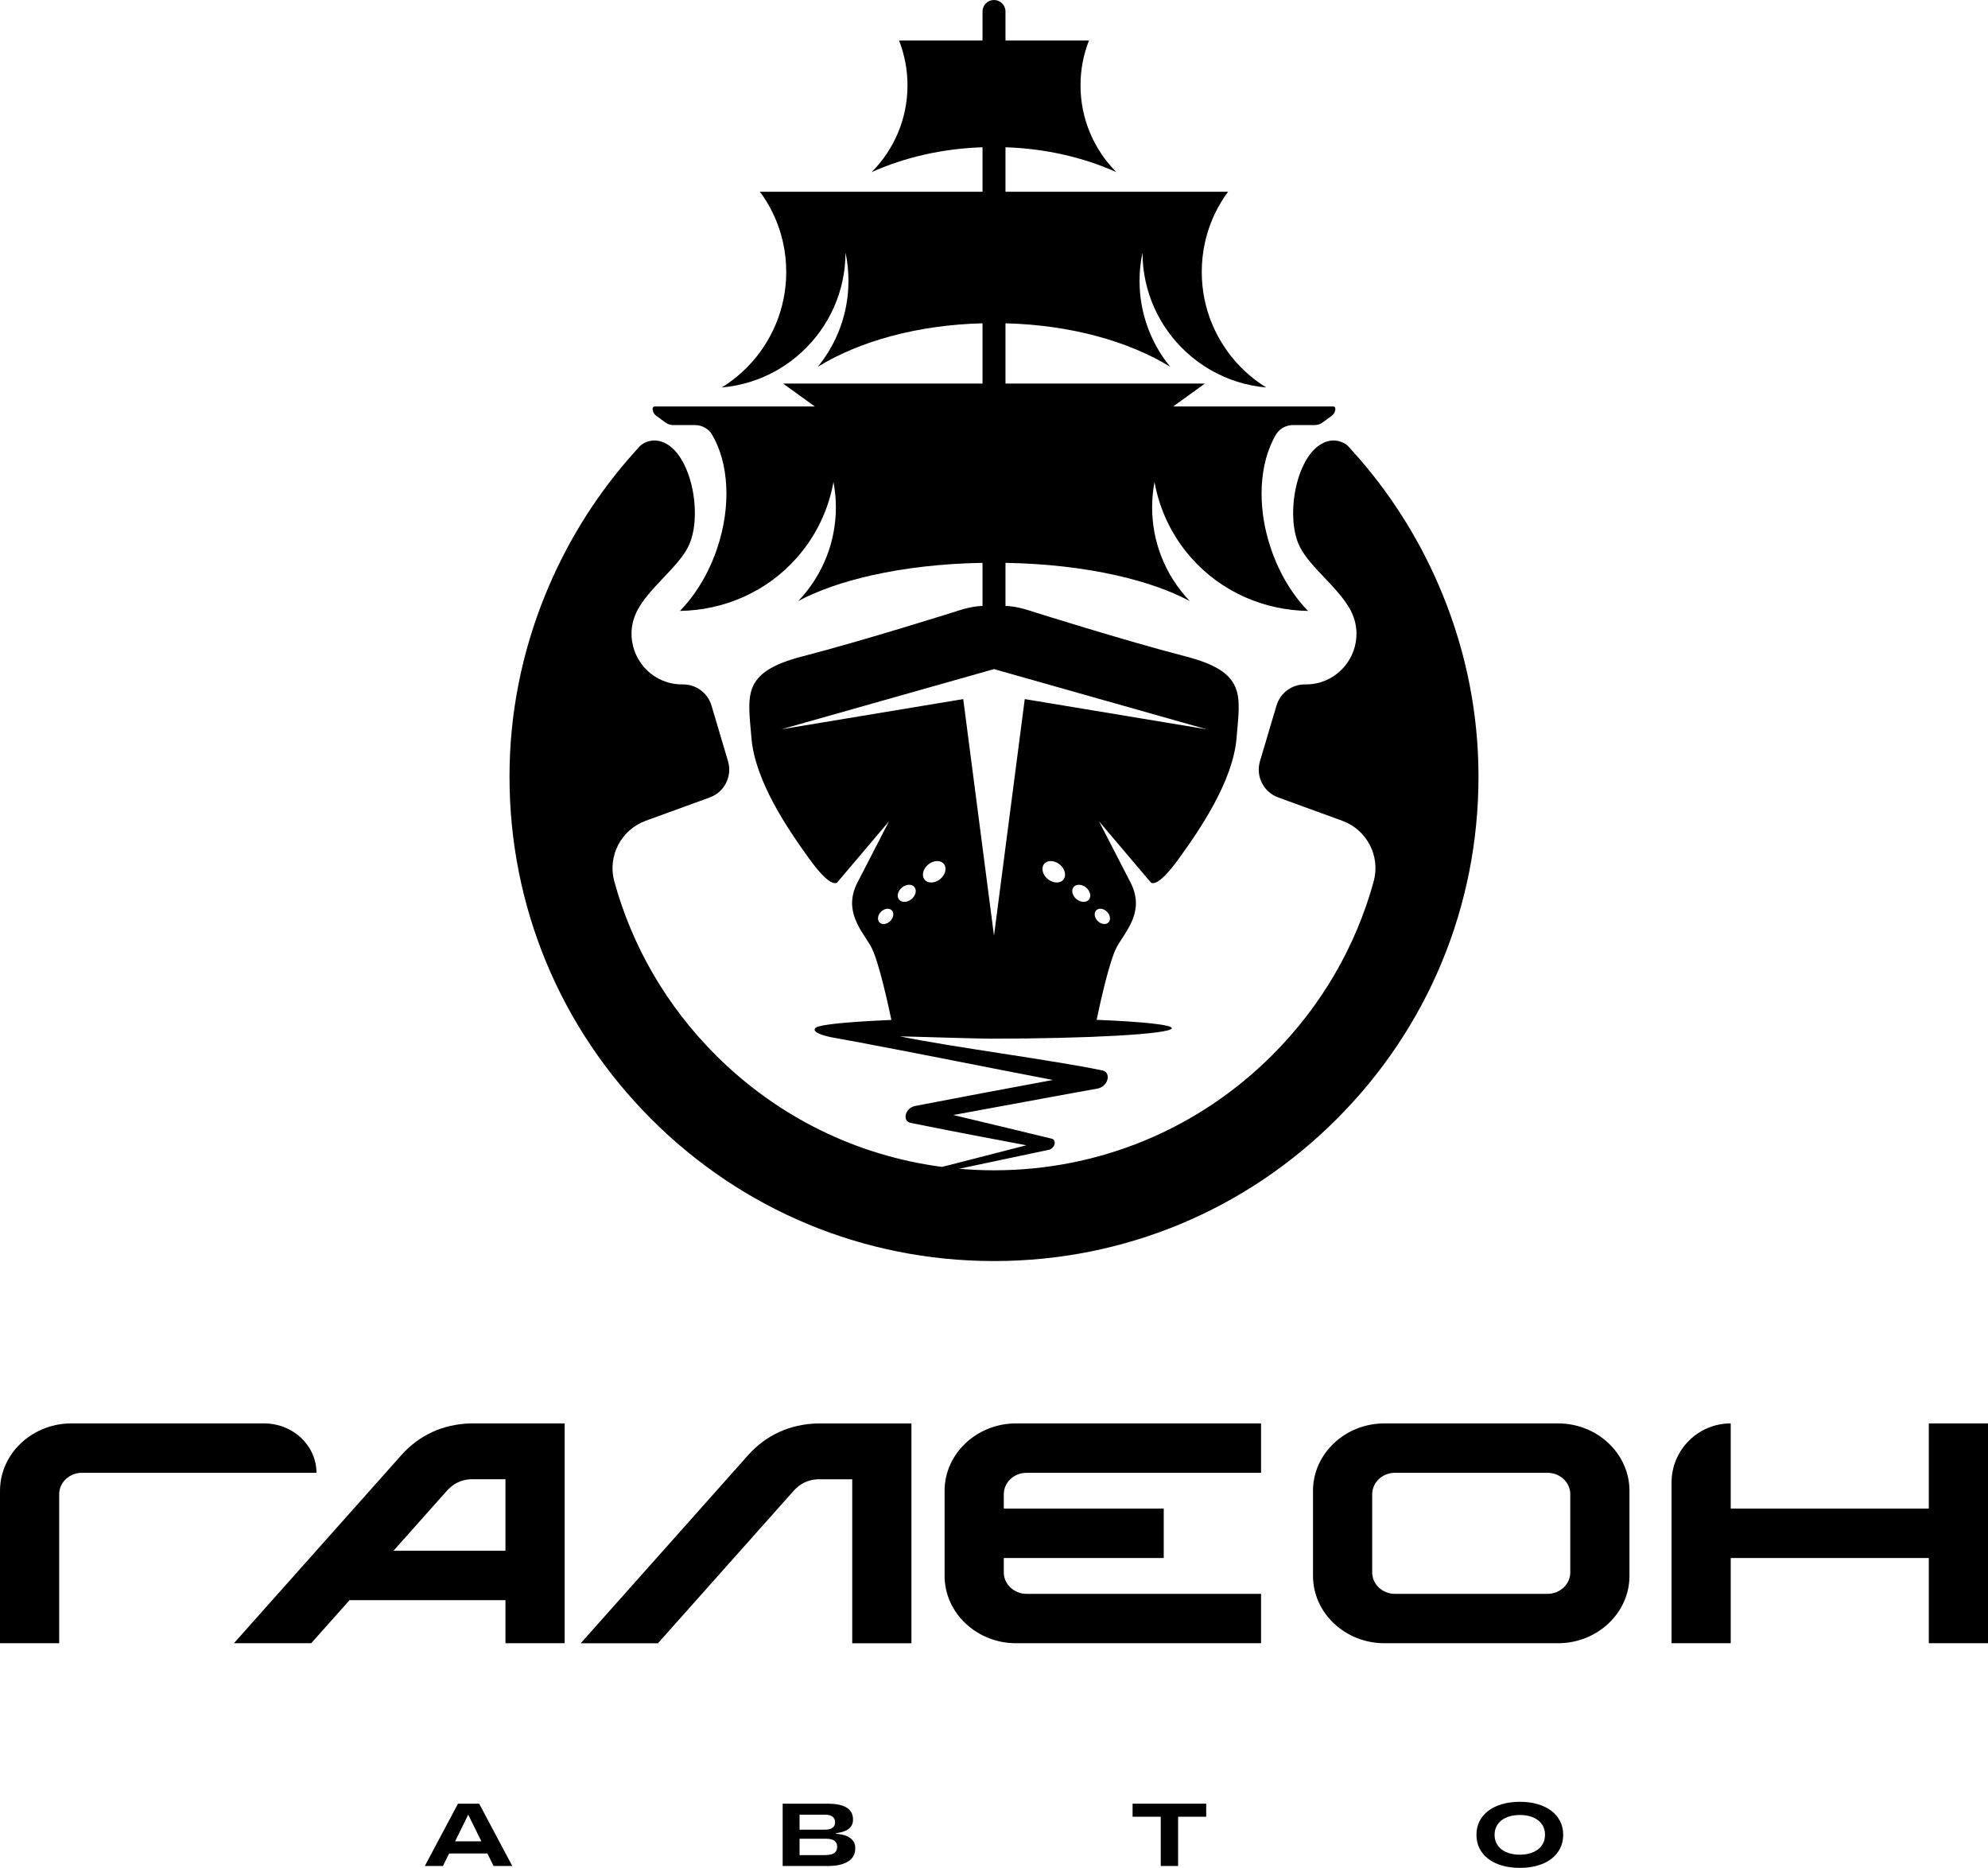 <svg width="215" height="202" viewBox="0 0 215 202" fill="none" xmlns="http://www.w3.org/2000/svg">
    <path d="M28.558 153.934H7.685C6.474 153.934 5.288 154.213 4.212 154.734C3.964 154.854 3.722 154.987 3.489 155.133C1.319 156.481 0 158.759 0 161.213V177.706H6.401V161.588C6.401 160.316 7.505 159.276 8.853 159.276H34.224C34.224 156.326 31.688 153.934 28.558 153.934Z" fill="#3B8775" style="fill:#3B8775;fill:color(display-p3 0.231 0.529 0.459);fill-opacity:1;"/>
    <path d="M54.665 167.705H42.556L44.171 165.89L48.309 161.242C49.021 160.442 49.836 160.039 50.892 159.972H54.665V167.705ZM50.892 153.934C47.919 154.014 45.336 155.196 43.406 157.364L40.292 160.862L25.3 177.706H33.654L37.802 173.047H54.665V177.706H61.066V173.047V167.705V159.972V153.934H54.665H50.892Z" fill="#3B8775" style="fill:#3B8775;fill:color(display-p3 0.231 0.529 0.459);fill-opacity:1;"/>
    <path d="M88.395 153.938C85.422 154.018 82.839 155.2 80.909 157.367L77.795 160.866L62.803 177.71H71.157L81.674 165.894L85.812 161.246C86.523 160.446 87.338 160.044 88.395 159.977H92.168V177.71H98.569V159.977V153.938H92.168H88.395Z" fill="#3B8775" style="fill:#3B8775;fill:color(display-p3 0.231 0.529 0.459);fill-opacity:1;"/>
    <path d="M102.158 161.213V170.428C102.158 174.432 105.631 177.706 109.879 177.706H136.382V172.365H111.012C109.665 172.365 108.559 171.322 108.559 170.052V168.491H125.857V163.149H108.559V161.588C108.559 160.318 109.665 159.277 111.012 159.277H136.382V153.934H109.879C105.631 153.934 102.158 157.208 102.158 161.213Z" fill="#3B8775" style="fill:#3B8775;fill:color(display-p3 0.231 0.529 0.459);fill-opacity:1;"/>
    <path d="M169.823 170.053C169.823 171.322 168.717 172.365 167.371 172.365H150.853C149.506 172.365 148.401 171.322 148.401 170.053V161.589C148.401 160.318 149.506 159.276 150.853 159.276H167.371C168.717 159.276 169.823 160.318 169.823 161.589V170.053ZM168.503 153.934H149.721C145.473 153.934 142 157.208 142 161.213V170.428C142 174.432 145.473 177.706 149.721 177.706H168.503C172.751 177.706 176.224 174.432 176.224 170.428V161.213C176.224 157.208 172.751 153.934 168.503 153.934Z" fill="#3B8775" style="fill:#3B8775;fill:color(display-p3 0.231 0.529 0.459);fill-opacity:1;"/>
    <path d="M208.599 153.934V163.149H187.176V153.934C183.641 153.934 180.775 156.799 180.775 160.333V177.706H187.176V168.491H208.599V177.706H215V153.934H208.599Z" fill="#3B8775" style="fill:#3B8775;fill:color(display-p3 0.231 0.529 0.459);fill-opacity:1;"/>
    <path d="M49.219 199.129L50.637 196.248L52.059 199.129H49.219ZM49.533 195.058L45.943 201.797H47.906L48.57 200.442H52.708L53.382 201.797H55.404L51.82 195.058H49.533Z" fill="#3B8775" style="fill:#3B8775;fill:color(display-p3 0.231 0.529 0.459);fill-opacity:1;"/>
    <path d="M90.421 200.19C90.344 200.311 90.24 200.403 90.106 200.466C89.973 200.528 89.816 200.57 89.635 200.59C89.453 200.611 89.256 200.621 89.043 200.621H86.472V198.847H89.173C89.349 198.847 89.519 198.855 89.682 198.872C89.845 198.89 89.99 198.929 90.116 198.99C90.243 199.051 90.344 199.139 90.421 199.254C90.498 199.368 90.536 199.521 90.536 199.713C90.536 199.91 90.498 200.069 90.421 200.19ZM86.472 196.244H89.133C89.276 196.244 89.418 196.254 89.56 196.275C89.701 196.295 89.828 196.336 89.939 196.397C90.051 196.458 90.14 196.543 90.209 196.651C90.277 196.76 90.311 196.9 90.311 197.072C90.311 197.242 90.277 197.378 90.209 197.482C90.14 197.585 90.052 197.665 89.944 197.722C89.836 197.778 89.715 197.817 89.582 197.837C89.449 197.857 89.318 197.868 89.188 197.868H86.472V196.244ZM91.819 198.687C91.619 198.567 91.395 198.48 91.145 198.423C90.895 198.367 90.649 198.329 90.406 198.31V198.249C90.626 198.221 90.846 198.178 91.065 198.122C91.285 198.065 91.483 197.981 91.659 197.87C91.836 197.758 91.979 197.614 92.088 197.437C92.198 197.26 92.253 197.039 92.253 196.776C92.253 196.474 92.192 196.215 92.069 195.999C91.945 195.783 91.767 195.605 91.532 195.465C91.297 195.325 91.009 195.222 90.668 195.157C90.327 195.091 89.94 195.058 89.507 195.058H84.644V201.798H89.513C90.038 201.798 90.489 201.751 90.865 201.656C91.242 201.562 91.551 201.43 91.794 201.261C92.037 201.092 92.215 200.889 92.328 200.654C92.441 200.418 92.498 200.16 92.498 199.877C92.498 199.586 92.435 199.344 92.308 199.153C92.182 198.961 92.019 198.806 91.819 198.687Z" fill="#3B8775" style="fill:#3B8775;fill:color(display-p3 0.231 0.529 0.459);fill-opacity:1;"/>
    <path d="M122.487 196.47H125.533V201.797H127.41V196.47H130.45V195.058H122.487V196.47Z" fill="#3B8775" style="fill:#3B8775;fill:color(display-p3 0.231 0.529 0.459);fill-opacity:1;"/>
    <path d="M166.885 199.341C166.748 199.607 166.559 199.832 166.318 200.014C166.077 200.196 165.789 200.335 165.457 200.43C165.124 200.526 164.761 200.574 164.369 200.574C163.972 200.574 163.607 200.526 163.273 200.43C162.938 200.335 162.65 200.196 162.409 200.014C162.168 199.832 161.979 199.607 161.842 199.341C161.706 199.074 161.638 198.768 161.638 198.423C161.638 198.084 161.706 197.781 161.842 197.515C161.979 197.248 162.168 197.024 162.409 196.842C162.65 196.66 162.938 196.521 163.273 196.425C163.607 196.33 163.972 196.282 164.369 196.282C164.768 196.282 165.134 196.33 165.467 196.425C165.8 196.521 166.087 196.66 166.328 196.842C166.569 197.024 166.757 197.247 166.89 197.512C167.023 197.778 167.089 198.081 167.089 198.423C167.089 198.768 167.021 199.074 166.885 199.341ZM167.781 195.834C167.373 195.524 166.881 195.283 166.306 195.112C165.73 194.941 165.086 194.855 164.373 194.855C163.658 194.855 163.01 194.941 162.432 195.112C161.852 195.283 161.359 195.524 160.951 195.834C160.543 196.145 160.229 196.52 160.007 196.959C159.786 197.398 159.676 197.886 159.676 198.423C159.676 198.966 159.786 199.457 160.007 199.896C160.229 200.335 160.543 200.711 160.951 201.023C161.359 201.336 161.852 201.576 162.429 201.746C163.006 201.915 163.651 202 164.363 202C165.076 202 165.722 201.915 166.3 201.746C166.88 201.576 167.373 201.336 167.781 201.023C168.189 200.711 168.503 200.335 168.724 199.896C168.946 199.457 169.057 198.966 169.057 198.423C169.057 197.886 168.946 197.398 168.724 196.959C168.503 196.52 168.189 196.145 167.781 195.834Z" fill="#3B8775" style="fill:#3B8775;fill:color(display-p3 0.231 0.529 0.459);fill-opacity:1;"/>
    <path d="M95.123 99.761C94.846 99.485 94.917 98.966 95.281 98.6C95.646 98.237 96.165 98.166 96.442 98.443C96.717 98.719 96.648 99.239 96.283 99.602C95.919 99.967 95.4 100.038 95.123 99.761ZM98.58 97.236C98.122 97.612 97.521 97.633 97.236 97.287C96.951 96.939 97.09 96.355 97.547 95.981C98.004 95.604 98.605 95.583 98.892 95.929C99.176 96.276 99.036 96.861 98.58 97.236ZM101.683 95.067C101.11 95.538 100.357 95.565 99.999 95.131C99.641 94.697 99.816 93.962 100.389 93.491C100.962 93.022 101.716 92.993 102.074 93.428C102.431 93.864 102.256 94.596 101.683 95.067ZM84.502 78.869L107.5 72.36L130.498 78.869L110.826 75.603L107.5 101.192L104.173 75.603L84.502 78.869ZM119.719 98.6C120.083 98.966 120.154 99.485 119.877 99.761C119.6 100.038 119.081 99.967 118.717 99.602C118.352 99.239 118.283 98.719 118.558 98.443C118.835 98.166 119.354 98.237 119.719 98.6ZM116.108 95.929C116.394 95.583 116.996 95.604 117.452 95.981C117.91 96.355 118.048 96.939 117.764 97.287C117.479 97.633 116.877 97.612 116.42 97.236C115.964 96.861 115.823 96.276 116.108 95.929ZM112.926 93.428C113.284 92.993 114.037 93.022 114.61 93.491C115.183 93.962 115.358 94.697 115.001 95.131C114.643 95.565 113.889 95.538 113.316 95.067C112.743 94.596 112.568 93.864 112.926 93.428ZM156.042 64.354C153.859 58.981 150.847 54.053 147.072 49.678C147.072 49.678 147.07 49.676 147.066 49.67C146.738 49.288 146.403 48.91 146.063 48.538C145.913 48.374 145.773 48.2 145.592 48.069C145.425 47.95 145.238 47.861 145.047 47.787C144.219 47.469 143.359 47.673 142.648 48.171C141.319 49.099 140.404 51.142 140.033 53.33C139.86 54.347 139.806 55.395 139.883 56.374C139.964 57.419 140.192 58.385 140.587 59.158C141.74 61.421 144.778 63.544 146.097 66.055C146.132 66.128 146.165 66.203 146.199 66.276C146.522 66.98 146.682 67.701 146.701 68.412L146.691 68.873V68.886C146.522 71.626 144.259 74.015 141.235 74.015H141.159C139.727 73.998 138.458 74.932 138.051 76.306L136.264 82.323C135.784 83.945 136.649 85.662 138.239 86.24L145.155 88.758C147.822 89.728 149.314 92.58 148.564 95.315C146.635 102.348 142.905 108.796 137.606 114.093C129.594 122.104 118.948 126.53 107.619 126.561L107.488 126.561L107.381 126.561C106.156 126.558 104.94 126.5 103.733 126.395C105.61 125.992 110.031 125.062 111.795 124.691L113.168 124.401L113.341 124.365C114.091 124.258 114.343 123.262 113.704 123.132L113.666 123.122L113.589 123.105L113.437 123.068C110.284 122.309 106.505 121.385 103.091 120.583C108.269 119.646 113.527 118.648 118.707 117.72C119.909 117.48 120.226 115.881 119.128 115.742C113.558 114.596 102.939 113.236 97.326 112.077C98.876 112.101 105.475 112.326 107.157 112.326C117.807 112.326 126.568 111.825 126.727 111.209C126.825 110.827 123.599 110.49 118.601 110.289C118.844 109.114 119.955 103.893 120.796 102.382C121.748 100.676 123.867 98.564 122.267 95.44C120.69 92.365 118.908 88.926 118.854 88.818L124.424 95.392C124.424 95.392 124.974 96.315 127.401 92.98C129.825 89.645 133.348 84.451 133.732 79.805C134.117 75.157 134.828 72.691 128.202 70.98C121.577 69.269 111.691 66.144 111.691 66.144C111.691 66.144 109.984 65.527 108.742 65.536V60.869C113.115 60.94 117.206 61.425 120.75 62.224C123.88 62.93 126.581 63.879 128.675 65.004C127.341 63.61 126.28 61.955 125.576 60.123C124.945 58.489 124.601 56.713 124.601 54.858C124.601 53.924 124.691 53.011 124.86 52.127C125.395 55.085 126.705 57.914 128.814 60.306C132.117 64.052 136.732 65.99 141.465 66.069C139.791 64.348 138.364 62.036 137.449 59.329C136.762 57.303 136.438 55.281 136.438 53.392C136.438 51.25 136.851 49.282 137.632 47.675C137.743 47.446 137.862 47.223 137.987 47.01C138.107 46.808 138.258 46.629 138.433 46.479C138.82 46.152 139.318 45.97 139.839 45.97H142.175C142.487 45.97 142.79 45.87 143.041 45.685L144.029 44.961C144.204 44.834 144.329 44.651 144.383 44.446C144.408 44.365 144.419 44.278 144.419 44.192C144.419 44.061 144.313 43.955 144.185 43.955H143.7H132.042H126.88L130.306 41.483H108.742V34.965C115.781 35.136 122.09 36.914 126.562 39.671C124.487 37.139 123.24 33.9 123.24 30.371C123.24 29.323 123.349 28.301 123.559 27.317C123.567 31.549 125.366 35.359 128.241 38.031C129.039 38.773 129.919 39.429 130.867 39.98C130.987 40.049 131.108 40.117 131.231 40.184C131.61 40.389 132 40.58 132.398 40.753C132.838 40.943 133.288 41.114 133.751 41.261C134.773 41.589 135.842 41.808 136.947 41.904C136.372 41.549 135.822 41.155 135.303 40.728C134.524 40.084 133.815 39.361 133.182 38.573C133.148 38.529 133.111 38.483 133.075 38.437C132.884 38.193 132.702 37.941 132.527 37.685C131.952 36.845 131.463 35.943 131.069 34.99C130.36 33.27 129.969 31.384 129.969 29.408C129.969 28.295 130.092 27.213 130.329 26.171C130.625 24.85 131.102 23.597 131.729 22.438C131.967 21.994 132.232 21.564 132.515 21.148L132.827 20.737H108.742V15.927C113.107 16.068 117.193 17.027 120.732 18.614C118.339 16.21 116.856 12.894 116.856 9.234C116.856 7.517 117.181 5.878 117.773 4.373H108.742V1.241C108.742 0.557 108.187 -3.05176e-05 107.5 -3.05176e-05C107.156 -3.05176e-05 106.846 0.14 106.621 0.363C106.396 0.59 106.258 0.899 106.258 1.241V4.373H97.227C97.819 5.878 98.144 7.517 98.144 9.234C98.144 12.894 96.661 16.21 94.267 18.614C97.807 17.027 101.893 16.068 106.258 15.927V20.737H82.17L82.496 21.169C82.775 21.577 83.036 22.002 83.271 22.438C83.898 23.597 84.375 24.85 84.671 26.171C84.907 27.213 85.031 28.295 85.031 29.408C85.031 31.384 84.64 33.27 83.931 34.99C83.537 35.943 83.048 36.845 82.473 37.685C82.298 37.941 82.115 38.193 81.925 38.437C81.888 38.483 81.852 38.529 81.818 38.573C81.185 39.361 80.476 40.084 79.697 40.728C79.178 41.155 78.628 41.549 78.053 41.904C79.159 41.808 80.227 41.589 81.251 41.261C81.712 41.114 82.162 40.943 82.602 40.753C83 40.58 83.39 40.389 83.769 40.184C83.892 40.117 84.013 40.049 84.132 39.98C85.08 39.429 85.961 38.773 86.759 38.031C89.633 35.359 91.433 31.549 91.441 27.317C91.65 28.301 91.76 29.323 91.76 30.371C91.76 33.9 90.512 37.139 88.438 39.671C92.91 36.914 99.216 35.136 106.258 34.965V41.483H84.694L88.12 43.955H70.815C70.685 43.955 70.579 44.061 70.579 44.192C70.579 44.495 70.723 44.782 70.969 44.961L71.958 45.685C72.21 45.87 72.511 45.97 72.823 45.97H75.159C75.916 45.97 76.628 46.358 77.012 47.01C78.801 50.047 79.124 54.681 77.551 59.329C76.635 62.036 75.209 64.348 73.534 66.069C78.268 65.99 82.883 64.052 86.186 60.306C88.295 57.914 89.603 55.085 90.139 52.127C90.307 53.011 90.399 53.924 90.399 54.858C90.399 56.713 90.055 58.489 89.424 60.123C88.72 61.955 87.659 63.61 86.325 65.004C88.418 63.879 91.12 62.93 94.25 62.224C97.794 61.425 101.885 60.94 106.258 60.869V65.536C105.016 65.527 103.308 66.144 103.308 66.144C103.308 66.144 93.423 69.269 86.797 70.98C80.172 72.691 80.883 75.157 81.268 79.805C81.652 84.451 85.175 89.645 87.599 92.98C90.026 96.315 90.576 95.392 90.576 95.392L96.146 88.818C96.092 88.926 94.31 92.365 92.733 95.44C91.133 98.564 93.252 100.676 94.204 102.382C95.049 103.9 96.165 109.16 96.402 110.304C96.314 110.307 96.219 110.311 96.132 110.314C95.729 110.332 95.325 110.35 94.922 110.371C94.545 110.39 94.169 110.41 93.793 110.433C93.445 110.453 93.097 110.475 92.749 110.499C92.432 110.521 92.115 110.544 91.798 110.57C91.513 110.593 91.228 110.618 90.944 110.646C90.694 110.67 90.443 110.696 90.193 110.725C89.979 110.75 89.765 110.777 89.551 110.808C89.375 110.834 89.199 110.862 89.024 110.894C88.887 110.92 88.751 110.948 88.617 110.984C88.48 111.02 88.322 111.054 88.212 111.148C88.142 111.207 88.081 111.301 88.105 111.395C88.116 111.441 88.142 111.482 88.173 111.518C88.299 111.664 88.496 111.75 88.67 111.822C88.827 111.887 88.988 111.94 89.15 111.987C89.356 112.047 89.6 112.109 89.891 112.171C89.897 112.173 89.9 112.173 89.908 112.175C90.896 112.353 91.935 112.542 93.013 112.745C99.495 113.96 107.363 115.55 113.868 116.793C113.848 116.797 113.827 116.801 113.808 116.804C108.894 117.718 103.894 118.648 98.972 119.604C98.46 119.704 98.021 120.106 97.944 120.636C97.917 120.818 97.943 121.012 98.051 121.166C98.245 121.441 98.628 121.46 98.93 121.521C99.204 121.576 99.479 121.631 99.754 121.686C99.772 121.689 99.789 121.693 99.807 121.696C103.225 122.388 107.332 123.161 110.997 123.855C108.517 124.496 105.423 125.296 103.556 125.769L102.183 126.115L101.875 126.193C92.634 124.981 84.092 120.791 77.393 114.093C72.094 108.796 68.364 102.348 66.435 95.315C65.685 92.58 67.177 89.728 69.844 88.758L76.761 86.24C78.351 85.662 79.216 83.945 78.735 82.323L76.949 76.306C76.541 74.932 75.272 73.998 73.84 74.015H73.765C70.74 74.015 68.477 71.626 68.308 68.886V68.873C68.308 68.873 68.299 68.412 68.299 68.408C68.318 67.701 68.477 66.98 68.8 66.276C68.835 66.203 68.868 66.128 68.902 66.055C70.221 63.544 73.259 61.421 74.413 59.158C74.807 58.385 75.036 57.419 75.117 56.374C75.194 55.395 75.14 54.347 74.967 53.33C74.596 51.142 73.68 49.099 72.352 48.171C71.641 47.673 70.781 47.469 69.953 47.787C69.762 47.861 69.575 47.95 69.408 48.069C69.227 48.2 69.087 48.374 68.937 48.538C68.597 48.91 68.262 49.288 67.933 49.67C67.929 49.676 67.927 49.678 67.927 49.678C64.153 54.053 61.14 58.981 58.958 64.354C56.401 70.645 55.102 77.252 55.102 83.993C55.102 97.985 60.554 111.139 70.45 121.035C80.318 130.898 93.431 136.345 107.381 136.376H107.499H107.619C121.568 136.345 134.682 130.898 144.549 121.035C154.446 111.139 159.897 97.985 159.897 83.993C159.897 77.252 158.599 70.645 156.042 64.354Z" fill="#3B8775" style="fill:#3B8775;fill:color(display-p3 0.231 0.529 0.459);fill-opacity:1;"/>
</svg>
